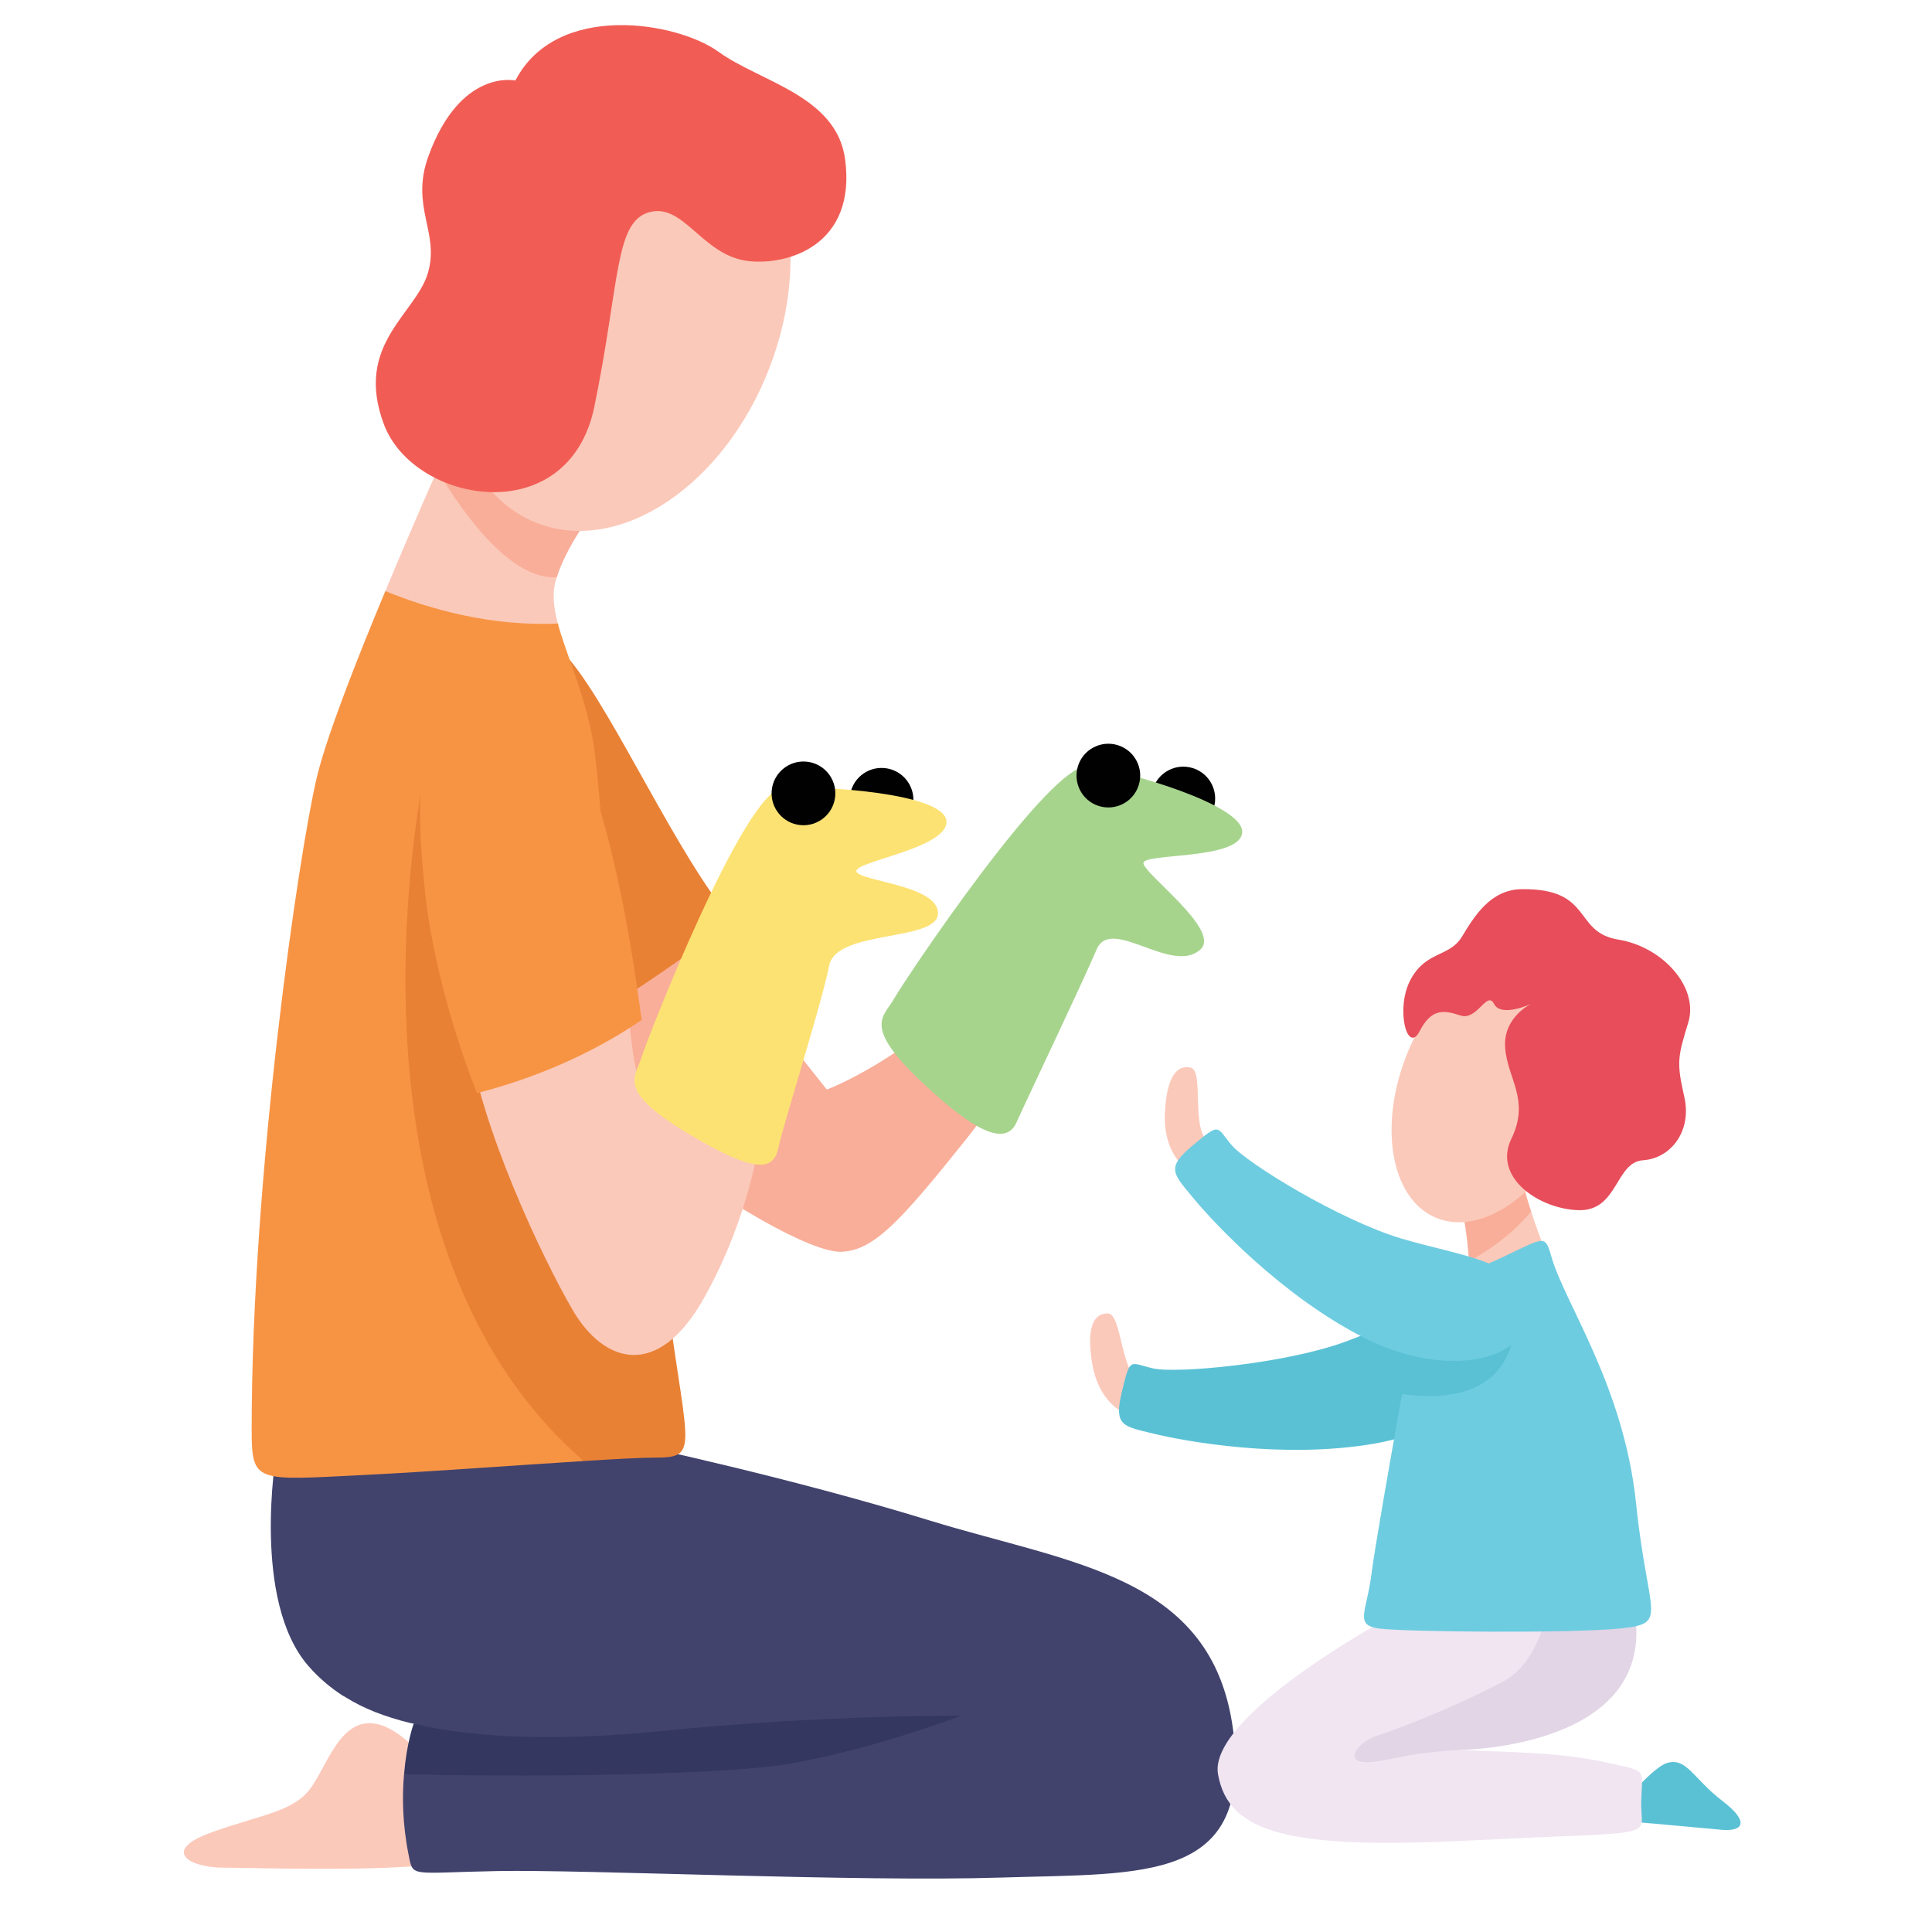 <?xml version="1.0" encoding="utf-8"?>
<!-- Generator: Adobe Illustrator 16.0.0, SVG Export Plug-In . SVG Version: 6.00 Build 0)  -->
<!DOCTYPE svg PUBLIC "-//W3C//DTD SVG 1.1//EN" "http://www.w3.org/Graphics/SVG/1.1/DTD/svg11.dtd">
<svg version="1.1" id="Calque_1" xmlns="http://www.w3.org/2000/svg" xmlns:xlink="http://www.w3.org/1999/xlink" x="0px" y="0px"
	 width="80px" height="80px" viewBox="0 0 80 80" enable-background="new 0 0 80 80" xml:space="preserve">
<g>
	<path fill-rule="evenodd" clip-rule="evenodd" fill="#FBC9BA" d="M15.955,24.477c0.782-1.878,1.569-3.685,2.15-5.006
		c2.478-0.651,4.168,1.904,4.951,4.432l-0.047,0.149c-0.148,0.532-0.084,1.112,0.09,1.768
		C20.984,31.328,18.241,28.913,15.955,24.477L15.955,24.477z"/>
	<path fill-rule="evenodd" clip-rule="evenodd" fill="#F9AE99" d="M28.96,38.477l5.276,6.638c0,0,4.504-1.655,8.105-6.638v-3.683
		l6.499-1.859c0,0-2.11,4.143-3.875,5.854c-0.585,0.569-1.954,4.622-5.021,8.461c-2.677,3.345-3.762,4.518-5.085,4.583
		c-1.231,0.063-4.878-2.025-8.159-4.583c-3.282-2.559-4.631-7.592-4.631-7.592s2.598-2.837,3.958-2.622S28.96,38.477,28.96,38.477
		L28.96,38.477z"/>
	<path fill-rule="evenodd" clip-rule="evenodd" fill="#E98135" d="M23.279,26.978c1.742,1.749,4.314,7.575,6.637,10.629
		c0.452,0.596-0.711,1.474-4.132,3.737S21.538,25.229,23.279,26.978L23.279,26.978z"/>
	<path fill-rule="evenodd" clip-rule="evenodd" fill="#FBC9BA" d="M18.202,77.172c-2.542,0.34-7.55,0.169-8.965,0.164
		c-1.415-0.006-2.59-0.71-0.459-1.469c2.13-0.759,3.417-0.846,4.131-1.889c0.713-1.042,1.261-2.977,2.794-2.568
		C17.664,71.932,20.743,76.832,18.202,77.172L18.202,77.172z"/>
	<path fill-rule="evenodd" clip-rule="evenodd" fill="#41436D" d="M14.199,70.218c-0.486-0.314-0.978-0.716-1.421-1.224
		c-2.371-2.707-1.343-8.771-1.343-8.771l14.963-0.381c0,0,6.293,1.332,12.127,3.127c5.831,1.792,11.67,2.249,12.53,8.632
		c0.862,6.382-3.644,5.956-9.601,6.145c-5.959,0.189-17.172-0.337-20.837-0.27c-3.664,0.069-3.506,0.283-3.697-0.667
		c-0.259-1.296-0.271-2.44-0.189-3.344c5.011-0.715,1.644-1.733,0.664-1.972c-0.15-0.036-0.268-0.128-0.267-0.119l-0.14-0.027
		c-1.05-0.257-1.945-0.607-2.655-1.055C14.288,70.262,14.243,70.238,14.199,70.218L14.199,70.218z"/>
	<path fill-rule="evenodd" clip-rule="evenodd" fill="#34375F" d="M17.129,71.374c2.663,0.638,6.269,0.709,10.233,0.307
		c6.573-0.669,12.441-0.639,12.441-0.639s-3.566,1.372-7.088,1.986c-2.567,0.448-9.838,0.571-15.583,0.447
		c-0.134-0.004-0.268-0.007-0.4-0.011C16.831,72.232,17.103,71.447,17.129,71.374L17.129,71.374z"/>
	<path fill-rule="evenodd" clip-rule="evenodd" fill="#F79444" d="M24.169,60.499c-2.648,0.163-6.273,0.437-9.194,0.582
		c-4.376,0.217-4.553,0.331-4.554-1.861c-0.002-10.618,1.951-23.854,2.687-26.987c0.396-1.684,1.616-4.807,2.847-7.756
		c1.843,0.749,4.38,1.468,7.145,1.342c0.341,1.292,1.105,2.866,1.457,4.885c0.307,1.767,0.532,6.834,1.189,11.881
		c0.399,3.064,1.226,5.896,1.561,8.622C27.307,51.206,23.339,59.779,24.169,60.499L24.169,60.499z"/>
	<path fill-rule="evenodd" clip-rule="evenodd" fill="#E98135" d="M27.307,51.206l0.179,1.447c0.87,7.171,1.588,7.701-0.294,7.703
		c-0.626,0-1.704,0.056-3.022,0.143c-10.834-9.39-6.544-28.754-6.544-28.754L27.307,51.206L27.307,51.206z"/>
	<path fill-rule="evenodd" clip-rule="evenodd" fill="#F9AE99" d="M20.028,17.489c1.94,0.21,4.912,3.202,4.912,3.202
		s-1.395,1.663-1.884,3.211c-1.884,0.118-3.827-2.539-4.951-4.432l0.528-1.204c0.102-0.231,0.232-0.406,0.387-0.528L20.028,17.489
		L20.028,17.489z"/>
	<path fill-rule="evenodd" clip-rule="evenodd" fill="#FBC9BA" d="M19.395,42.946c0.469,3.646,3.065,9.165,4.333,11.323
		c1.269,2.16,3.498,2.91,5.423-0.519c1.927-3.429,2.311-6.662,2.311-6.662l-3.84-1.403c0,0-1.07,1.15-1.494-2.739
		c-0.424-3.891-0.954-7.634-0.954-7.634S18.842,38.655,19.395,42.946L19.395,42.946z"/>
	<path fill-rule="evenodd" clip-rule="evenodd" fill="#FBC9BA" d="M19.442,10.442c1.874-4.875,6.181-7.761,9.61-6.443
		c3.428,1.319,4.688,6.348,2.814,11.223c-1.876,4.875-6.182,7.762-9.611,6.443C18.828,20.346,17.566,15.317,19.442,10.442
		L19.442,10.442z"/>
	<path fill-rule="evenodd" clip-rule="evenodd" fill="#F15D55" d="M17.717,11.308c-0.502,1.699-3.059,2.955-1.822,6.259
		c1.236,3.303,7.656,4.436,8.717-0.732c1.06-5.167,0.836-7.646,2.269-8.047c1.434-0.401,2.196,1.797,4.097,2.021
		c1.643,0.192,4.488-0.65,4.017-4.209c-0.349-2.64-3.527-3.211-5.238-4.453c-1.712-1.242-6.707-2.101-8.416,1.187
		c0,0-2.269-0.512-3.596,3.118C16.97,8.569,18.219,9.608,17.717,11.308L17.717,11.308z"/>
	<path fill-rule="evenodd" clip-rule="evenodd" fill="#010101" d="M36.621,31.804c0.726,0.064,1.261,0.706,1.196,1.433
		c-0.066,0.725-0.708,1.261-1.432,1.195C35.66,34.367,35.124,33.725,35.19,33C35.253,32.275,35.895,31.738,36.621,31.804
		L36.621,31.804z"/>
	<path fill-rule="evenodd" clip-rule="evenodd" fill="#010101" d="M49.393,31.806c0.696,0.218,1.081,0.96,0.864,1.654
		c-0.22,0.695-0.96,1.083-1.655,0.864c-0.694-0.218-1.081-0.96-0.863-1.654C47.957,31.975,48.697,31.587,49.393,31.806
		L49.393,31.806z"/>
	<path fill-rule="evenodd" clip-rule="evenodd" fill="#FCE273" d="M26.567,43.778c0.25-0.822,4.241-10.993,5.81-11.132
		c1.57-0.138,6.654,0.189,6.81,1.325s-3.776,1.688-3.726,2.103c0.049,0.414,3.4,0.564,3.379,1.749
		c-0.02,1.185-4.221,0.656-4.507,2.162c-0.287,1.507-1.91,6.603-2.1,7.535c-0.192,0.933-0.886,1.14-3.806-0.621
		C25.508,45.138,26.318,44.601,26.567,43.778L26.567,43.778z"/>
	<path fill-rule="evenodd" clip-rule="evenodd" fill="#A7D48D" d="M37.017,41.361c0.418-0.75,6.487-9.836,8.05-9.637
		c1.563,0.2,6.459,1.604,6.37,2.748s-4.05,0.844-4.09,1.259c-0.04,0.416,3.237,2.779,2.364,3.581c-1.182,1.086-3.7-1.41-4.301,0
		c-0.6,1.411-2.93,6.29-3.316,7.16c-0.386,0.869-1.451,0.678-3.927-1.667C35.69,42.463,36.597,42.11,37.017,41.361L37.017,41.361z"
		/>
	<path fill-rule="evenodd" clip-rule="evenodd" fill="#010101" d="M33.388,31.538c0.726,0.064,1.261,0.706,1.196,1.432
		c-0.065,0.725-0.708,1.262-1.432,1.196c-0.726-0.064-1.261-0.706-1.197-1.432C32.021,32.008,32.662,31.472,33.388,31.538
		L33.388,31.538z"/>
	<path fill-rule="evenodd" clip-rule="evenodd" fill="#010101" d="M46.29,30.857c0.694,0.219,1.083,0.959,0.862,1.655
		c-0.217,0.694-0.958,1.081-1.654,0.862c-0.693-0.218-1.08-0.958-0.861-1.654C44.854,31.025,45.596,30.639,46.29,30.857
		L46.29,30.857z"/>
	<path fill-rule="evenodd" clip-rule="evenodd" fill="#F79444" d="M19.202,43.772c-0.952-2.777-1.447-5.292-1.605-6.869
		c-0.326-3.237-0.744-8.494,3.116-8.99c4.195-0.541,5.765,13.936,5.859,14.321c-2.057,1.402-4.401,2.405-6.821,3.032
		c-0.188-0.48-0.364-0.958-0.526-1.428L19.202,43.772L19.202,43.772z"/>
	<path fill-rule="evenodd" clip-rule="evenodd" fill="#5AC1D5" d="M67.702,75.446c1.092,0.087,2.748,0.25,3.602,0.323
		c0.855,0.073,1.182-0.312,0-1.21c-1.18-0.9-1.468-1.807-2.278-1.556c-0.425,0.132-1.119,0.897-1.119,0.897
		S66.609,75.36,67.702,75.446L67.702,75.446z"/>
	<path fill-rule="evenodd" clip-rule="evenodd" fill="#F0E5F1" d="M64.375,64.651c-0.063,1.198,1.739,4.173,0,5.083
		c-2.216,1.161-6.005,2.811-3.899,2.732c2.208,0.09,4.153,0.101,5.973,0.503c1.84,0.406,1.538,0.207,1.511,1.661
		c-0.031,1.546,0.976,1.172-7.044,1.579c-7.581,0.385-10.044-0.317-10.48-2.734c-0.436-2.419,6.991-6.442,6.991-6.442
		S61.361,64.844,64.375,64.651L64.375,64.651z"/>
	<path fill-rule="evenodd" clip-rule="evenodd" fill="#FBC9BA" d="M46.354,58.39c0,0-0.888-0.471-1.128-1.924
		c-0.241-1.453,0.031-2.081,0.641-2.081c0.607,0,0.516,2.564,1.424,2.884C48.198,57.589,46.354,58.39,46.354,58.39L46.354,58.39z"/>
	<path fill-rule="evenodd" clip-rule="evenodd" fill="#F9AE99" d="M60.824,52.233c-0.021-0.481-0.087-1.066-0.202-1.773
		c-0.591-3.652,2.447-1.421,2.447-1.421s0.117,0.457,0.332,1.125C62.716,51.576,61.571,52.141,60.824,52.233L60.824,52.233z"/>
	<path fill-rule="evenodd" clip-rule="evenodd" fill="#FBC9BA" d="M63.401,50.164c0.163,0.507,0.383,1.138,0.654,1.779
		c-0.859,0.436-2.196,1.042-3.238,1.211c0.021-0.257,0.027-0.561,0.007-0.921C61.474,51.878,62.566,51.182,63.401,50.164
		L63.401,50.164z"/>
	<path fill-rule="evenodd" clip-rule="evenodd" fill="#FBC9BA" d="M64.1,39.426c1.9,0.802,2.397,3.918,1.114,6.953
		s-3.867,4.846-5.765,4.042c-1.899-0.804-2.399-3.919-1.115-6.953C59.617,40.434,62.2,38.622,64.1,39.426L64.1,39.426z"/>
	<path fill-rule="evenodd" clip-rule="evenodd" fill="#E74D5A" d="M63.006,36.819c2.975-0.04,2.125,1.781,3.997,2.086
		c1.871,0.305,3.345,1.994,2.905,3.433c-0.439,1.436-0.49,1.647-0.166,3.077c0.327,1.43-0.563,2.554-1.71,2.629
		s-1.029,2.106-2.66,2.067c-1.627-0.04-3.571-1.349-2.788-2.959s-0.168-2.489-0.259-3.769c-0.093-1.278,1.089-1.82,1.089-1.82
		s-1.25,0.586-1.548,0.009c-0.295-0.578-0.697,0.707-1.391,0.477c-0.692-0.229-1.201-0.299-1.693,0.653
		c-0.507,0.979-1.017-0.952-0.368-2.147c0.648-1.194,1.604-0.913,2.123-1.77C61.057,37.925,61.723,36.836,63.006,36.819
		L63.006,36.819z"/>
	<path fill-rule="evenodd" clip-rule="evenodd" fill="#5AC1D5" d="M47.736,56.661c0.969,0.225,5.482-0.189,7.979-1.106
		c2.496-0.919,4.689-2.341,5.968-0.74c1.28,1.601-0.944,4.297-4.743,4.957c-3.798,0.663-7.896-0.095-9.172-0.407
		c-1.277-0.312-1.657-0.31-1.309-1.753S46.768,56.436,47.736,56.661L47.736,56.661z"/>
	<path fill-rule="evenodd" clip-rule="evenodd" fill="#E1D5E6" d="M64.375,64.651c0.593-0.041,1.146-0.003,1.627,0.146l1.73,2.273
		c0.556,5.362-7.327,5.393-7.327,5.393l0.07,0.003c-2.105,0.078-3.131,0.498-3.853,0.503c-1.027,0.006-0.381-0.847,0.393-1.096
		c0.773-0.248,3.002-1.079,5.219-2.239C63.973,68.723,64.312,65.85,64.375,64.651L64.375,64.651z"/>
	<path fill-rule="evenodd" clip-rule="evenodd" fill="#6ECCE0" d="M58.789,53.611l0.05-0.272c0,0,1.661-0.51,2.871-1.051
		c2.204-0.985,2.238-1.285,2.519-0.287c0.557,1.979,3.011,5.362,3.521,10.278c0.48,4.669,1.385,4.943-0.667,5.153
		c-2.049,0.209-8.954,0.144-9.986,0c-1.033-0.145-0.503-0.672-0.3-2.306c0.111-0.908,0.729-4.441,1.259-7.404
		C59.785,57.971,60.627,53.151,58.789,53.611L58.789,53.611z"/>
	<path fill-rule="evenodd" clip-rule="evenodd" fill="#5AC1D5" d="M58.789,53.611c1.838-0.46,4.513-0.726,3.855,1.873
		c-0.585,2.327-2.859,2.486-4.589,2.238L58.789,53.611L58.789,53.611z"/>
	<path fill-rule="evenodd" clip-rule="evenodd" fill="#FBC9BA" d="M48.937,48.224c0,0-0.769-0.645-0.703-2.116
		c0.068-1.472,0.467-2.029,1.063-1.902c0.595,0.128-0.03,2.616,0.789,3.118C50.907,47.825,48.937,48.224,48.937,48.224
		L48.937,48.224z"/>
	<path fill-rule="evenodd" clip-rule="evenodd" fill="#6ECCE0" d="M50.996,47.413c0.642,0.761,4.51,3.126,7.06,3.881
		c2.55,0.756,5.158,0.927,5.226,2.975c0.071,2.049-3.323,2.881-6.766,1.141c-3.44-1.739-6.274-4.796-7.111-5.808
		c-0.836-1.014-1.142-1.238,0-2.188C50.547,46.465,50.354,46.654,50.996,47.413L50.996,47.413z"/>
</g>
</svg>
